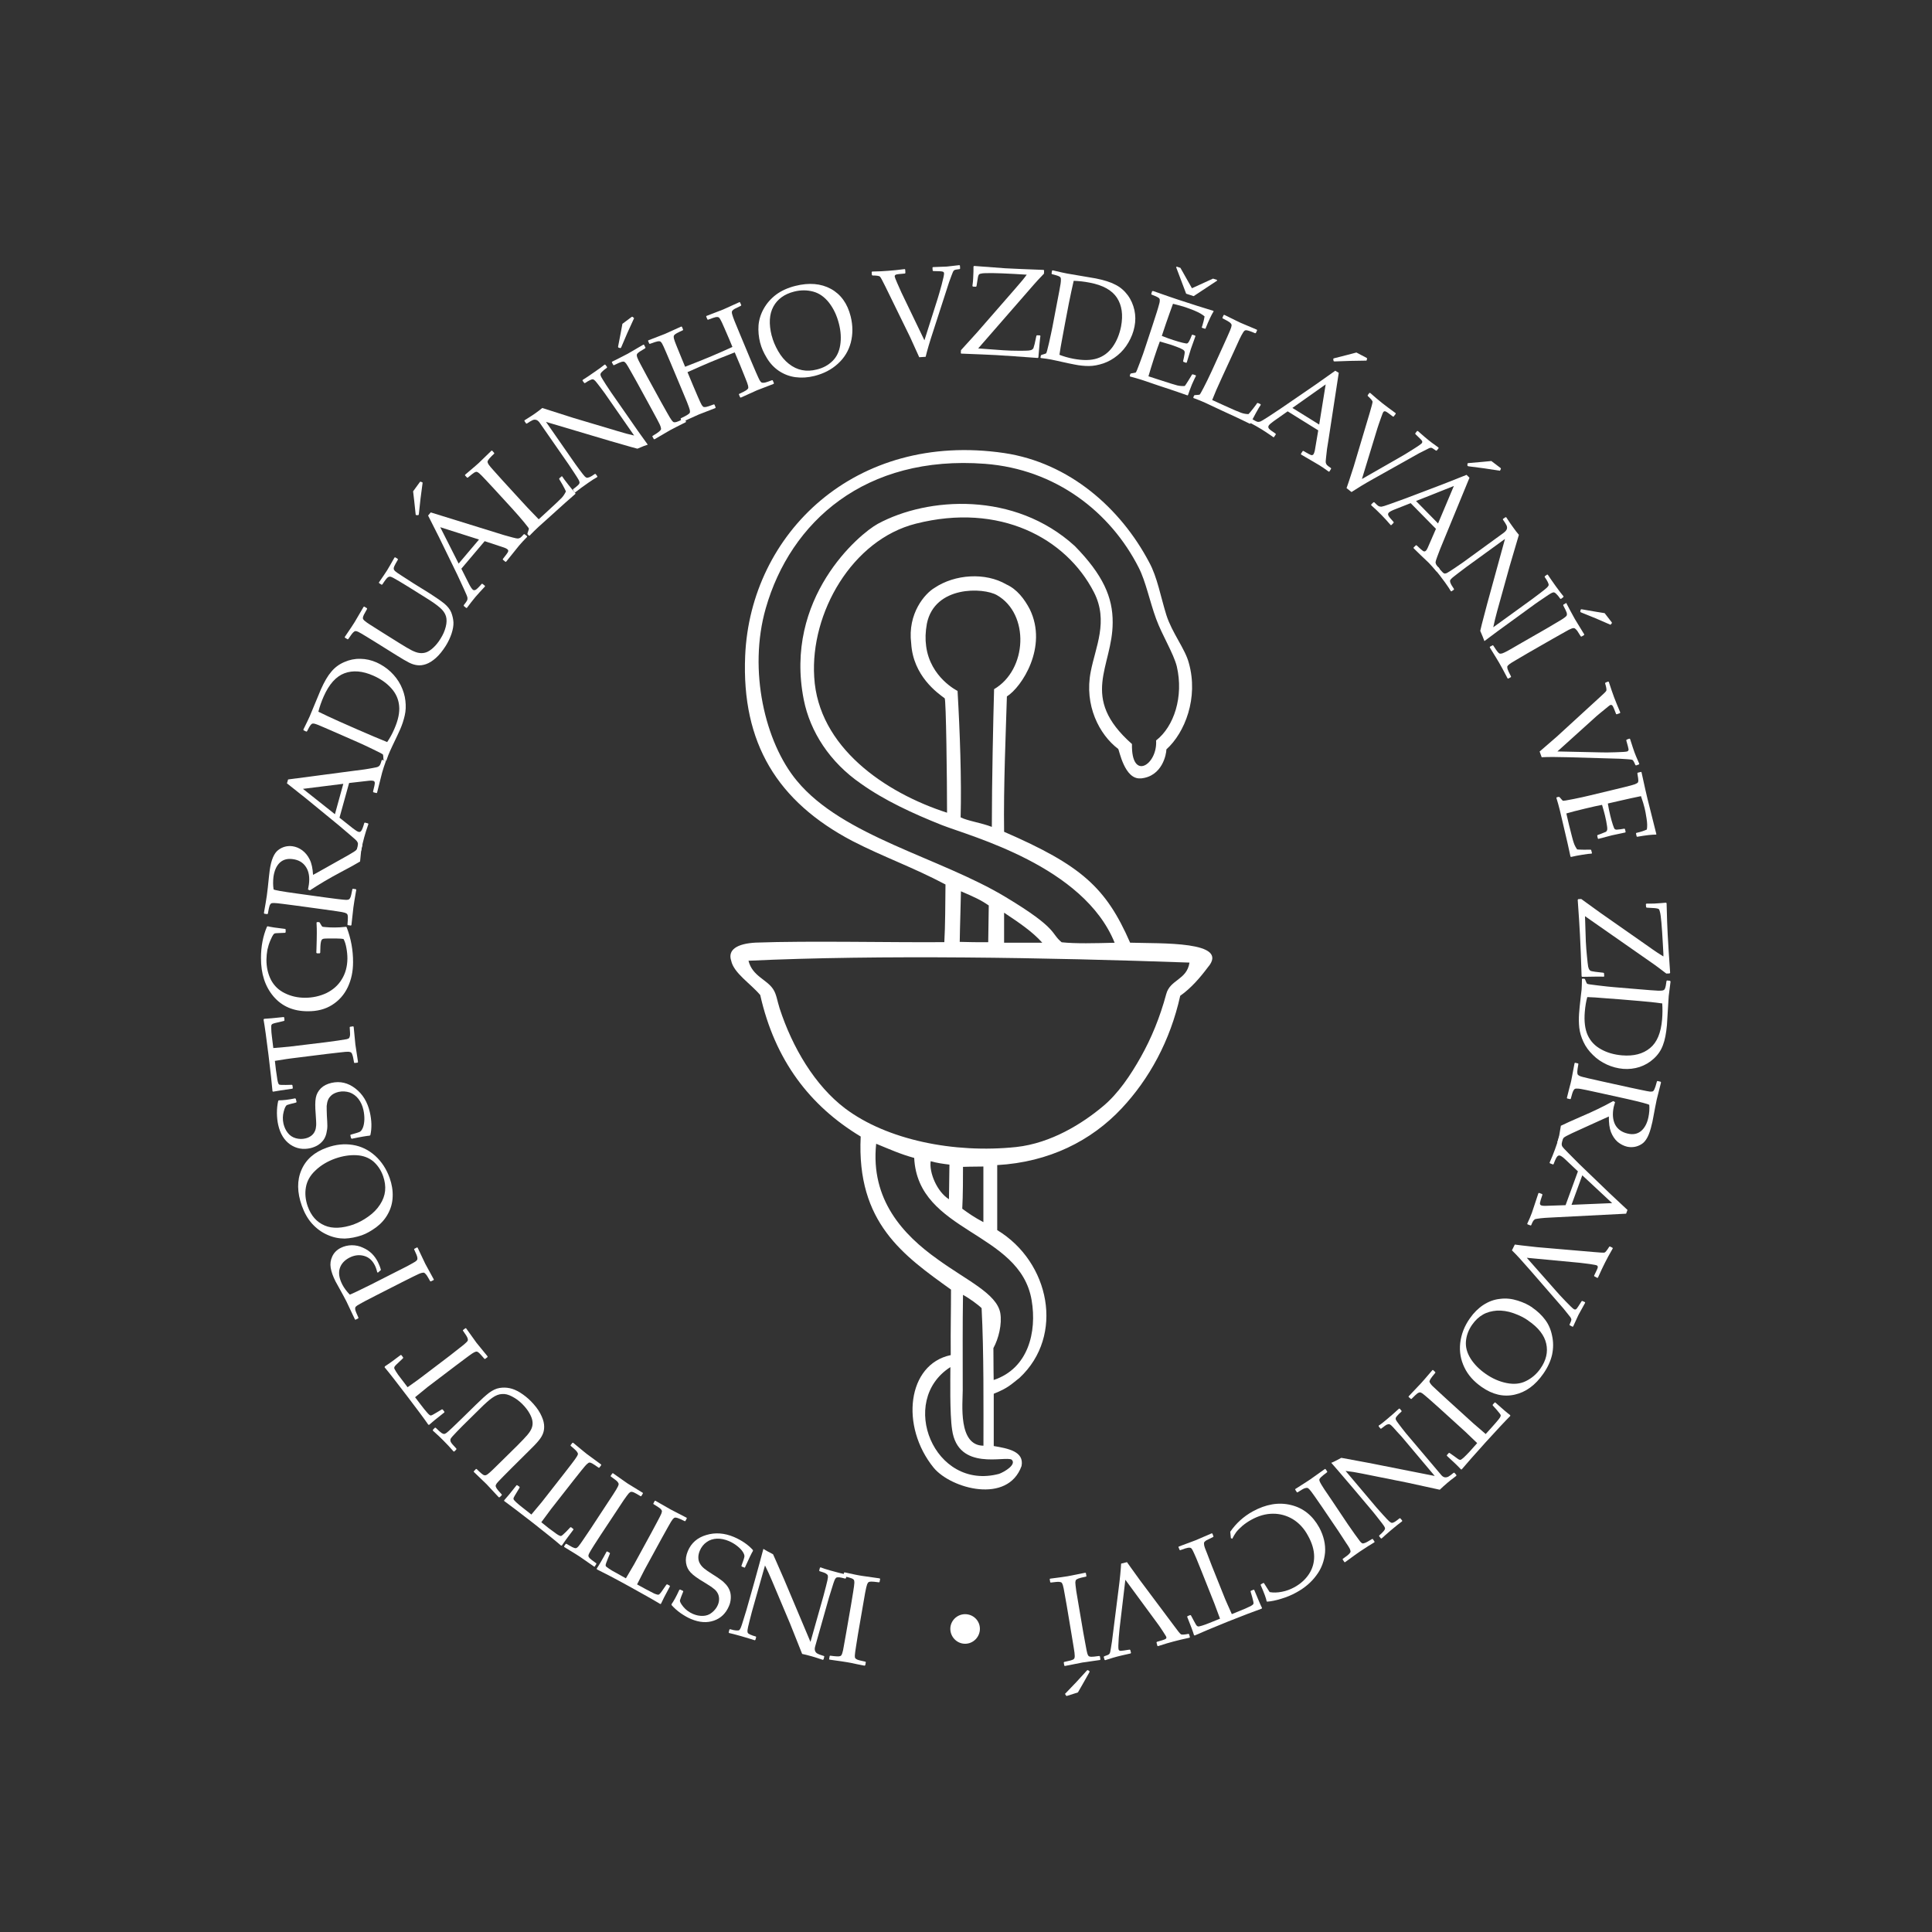 <?xml version="1.0" encoding="UTF-8"?> <svg xmlns="http://www.w3.org/2000/svg" id="Layer_2" data-name="Layer 2" width="100mm" height="100mm" version="1.1" viewBox="0 0 283.46 283.46"><rect x="0" y="0" width="283.46" height="283.46" fill="#333333" stroke="none"/><defs><style> .cls-1 { fill-rule: evenodd; } .cls-1, .cls-2 { fill: #fff; stroke-width: 0px; } </style></defs><path class="cls-1" d="M167.35,114.2c-2.37.21-3.14-4.18-3.29-4.32-2.79-2.1-5-6.42-4.03-11.33.69-3.63,2.65-7.4.47-11.66-4.1-7.97-13.85-13.17-26.12-10.06-9.36,2.36-15.51,13.1-14.92,22.5.58,10.3,10.42,16.99,19.49,19.91,0-4.84-.14-16.65-.35-16.79-1.05-.77-4.63-3.28-4.91-8.05-.56-4.4,2.02-7.33,3.44-8.16,2.97-1.99,7.44-2.3,10.53-.49,1.55.7,2.64,2.13,3.43,3.64,2.69,5.53-1.19,11.43-3.36,12.79-.14,4.84-.51,13.23-.41,19.86,11.32,4.92,14.95,8.16,18.49,16.27,4.39.15,14.79-.29,11.39,3.63-1.1,1.47-2.45,3.05-4.04,4.16-1.47,6.63-4.56,12.22-8.6,16.53-4.46,4.76-10.66,7.88-18.25,8.31v9.54c7.73,4.67,9.91,15.49,3.28,21.67-1.28,1-1.67,1.49-3.79,2.34v7.67c2.12.36,4.49.79,4.08,2.93-2.02,5.63-10.32,3.34-12.88.27-4.97-6.1-3.89-15.21,2.49-16.54-.03-4.4.04-5.9.04-9.61-6.92-4.98-13.88-9.77-13.25-22.46-7.46-4.49-12.59-11.19-14.74-20.76-1.43-1.69-3.88-3.22-4.26-5.03-.54-1.61.85-2.51,3.58-2.66,7.79-.29,20.27,0,27.69-.07.14-2.44.14-5.62.17-8.46-4.86-2.57-9.1-4.03-13.7-6.4-10.91-5.75-16.24-14.29-15.69-27.16.77-17.91,16.11-32.95,38-29.74,9.57,1.43,17.09,8.09,21.28,16.04,1.19,2.17,1.67,5.02,2.52,7.74.84,2.62,2.75,4.95,3.29,7.01,1.45,5.13-.58,10.25-3.29,12.69,0,.7-.6,3.98-3.76,4.26ZM169.63,108.63c2.61-2.03,4.06-6.41,3.03-10.85-.48-1.92-2.15-4.57-3.03-6.97-.95-2.58-1.52-5.5-2.56-7.53-4.12-8.12-12.14-14.43-22.55-15.23-17.6-1.33-28.54,8.51-32.17,21.2-2.6,9.09-.11,19.69,4.57,25.31,6.76,8.18,20.98,11.23,30.65,17.07,7.79,4.69,6.54,5.28,8.2,6.62,2.1.22,4.8.14,7.77.07-4.55-11.25-21.04-15.58-25.36-17.27-4.32-1.72-8.43-3.63-11.86-6.07-4.56-3.14-7.45-7.6-8.39-12.31-2.96-14.93,8.11-24.32,10.87-25.82,7.31-3.95,20.05-4.81,28.9,3.27,4.13,4.22,5.58,7.53,5.55,11.22,0,6.52-4.98,10.92,2.83,17.82-.12,5.55,3.78,3.03,3.54-.52ZM145.84,101.12c4.9-2.85,5.25-11.04.43-13.8-1.98-1.14-9.14-1.43-10.28,4.18-.22,1.23-.25,2.27-.11,3.29.6,4.63,4.61,6.58,4.61,6.58.35,5.99.6,13.11.45,18.55,1.01.52,3.04.8,4.58,1.4,0-6.58.21-16,.33-20.2ZM140.8,138.19c1.36.05,2.73.05,4.19.05.04-1.55.04-3.68.08-5.39-1.19-.82-2.1-1.23-4.08-2.08-.03,1.91-.14,4.74-.18,7.42ZM147.32,138.31h5.6c-1.45-1.62-3.37-2.92-5.6-4.4v4.4ZM109.82,140.97c.57,2.26,2.71,2.74,3.62,4.17.48.71.59,1.69.94,2.79,1.88,5.77,5.19,11.35,9.62,14.7,6.14,4.62,15.97,6.62,25.09,5.66,5.16-.56,9.75-3.48,12.68-5.93,2.29-1.88,4.13-4.66,5.58-7.23,1.59-2.82,2.84-5.88,3.76-9.29.57-2.14,3.02-2.05,3.41-4.61-20.71-.74-45.58-1.17-64.71-.27ZM137.52,184.73c4.32,3.14,8.71,5.05,9.24,7.91.28,1.63-.25,3.77-1.01,5.15,0,3.37.04,3.73.04,4.68,5.08-1.68,6.36-7.05,5.57-11.7-1.71-10.16-16.69-9.87-17.23-20.88-2.01-.55-3.56-1.25-5.58-2.08-.86,8.21,3.98,13.37,8.96,16.91ZM139.23,175.95c0-1.46.07-3.62.07-5.08-1.04-.13-1.75-.22-2.75-.5-.25,1.62.9,4.47,2.68,5.58ZM141.29,171.2c0,1.28,0,4.2-.11,6.14.87.64,1.77,1.27,3.1,1.97v-8.16c-1.43,0-3,.05-3,.05ZM141.25,203.98c0,1.96-.71,8.12,3.04,8.13,0-5.46.07-13.7-.27-20.18-.5-.5-1.8-1.45-2.73-1.95-.07,4.63-.04,8.47-.04,14ZM139.69,209.76c-.36-2.36-.25-7.65-.25-9.18-7.74,4.93-2.4,18.22,7.15,15.66.79-.29,2.58-1.36,1.85-2.07-.84-.64-7.89,1.78-8.75-4.41Z"></path><g><path class="cls-2" d="M126.86,244.39l-1.11-.22c-.74-.16-1.21-.26-1.45-.29-.2-.05-1.07-.16-2.59-.38l-.06-.08.08-.46.08-.04c.42.05.74.1.97.1.23.02.4,0,.52-.05.11-.04.21-.18.28-.43.08-.24.15-.57.22-1.01l.37-2.07.72-4.15.29-1.77c.11-.66.16-1.11.17-1.31,0-.21-.02-.34-.06-.42-.05-.08-.15-.15-.3-.22-.15-.07-.55-.19-1.18-.32l-.06-.07.08-.45.08-.06s.56.12,1.57.34c.42.08.76.15,1,.18.19.03,1.05.16,2.59.37l.06.09-.08.43-.08.06c-.57-.07-.94-.12-1.14-.11-.19,0-.33.04-.4.08-.07.05-.14.16-.21.33-.07.19-.17.6-.29,1.24l-.33,1.9-.72,4.17-.28,1.75c-.11.7-.17,1.14-.18,1.35,0,.2,0,.34.06.41.05.08.15.15.31.22.15.07.54.16,1.18.3l.06.07-.08.45-.09.05Z"></path><path class="cls-2" d="M124.17,231.06l.05.09-.11.41-.1.05c-.36-.1-.65-.16-.87-.19-.23-.02-.38,0-.46.07-.09.07-.17.18-.24.36-.07.17-.21.57-.4,1.21-.2.64-.34,1.08-.42,1.35l-2.01,7.11c-.09.3-.09.52-.02.71.07.17.19.31.36.39.17.1.5.21.94.35l.05.07-.11.42-.1.07c-.8-.27-1.32-.42-1.57-.5-.6-.17-1.08-.29-1.47-.37l-1.77-4.44-2.67-6.33c-.32-.78-.66-1.51-1.01-2.21l-1.92,6.78c-.06.21-.18.67-.35,1.36-.18.71-.28,1.14-.3,1.35-.02.18,0,.32.05.41.05.09.18.16.37.25.2.09.46.19.81.28l.04.1-.11.39-.09.06c-.47-.15-1.14-.36-2.01-.61-.81-.23-1.39-.38-1.77-.46l-.05-.09.11-.42.09-.05c.39.12.69.18.91.19.22.02.38,0,.46-.07.07-.07.14-.2.21-.35.07-.16.21-.57.4-1.21.2-.63.34-1.08.42-1.36l1.18-4.17.67-2.43c.21-.79.43-1.6.64-2.38.27.18.74.44,1.42.79l.41.92,1.23,2.81,3.85,9.13,1.9-6.73c.08-.29.2-.77.38-1.45.18-.69.27-1.12.28-1.28,0-.16,0-.26-.03-.33-.04-.07-.11-.15-.26-.24-.14-.1-.46-.21-.94-.35l-.05-.1.11-.41.1-.05c.29.12.77.29,1.46.47.87.24,1.64.45,2.31.59Z"></path><path class="cls-2" d="M109.33,229.98l-.09.02-.42-.16-.04-.1c.27-.74.42-1.17.44-1.37.02-.17-.06-.41-.24-.69-.18-.28-.46-.57-.84-.87-.37-.29-.78-.53-1.21-.71-.59-.25-1.18-.37-1.74-.35-.57.03-1.07.18-1.51.5-.45.31-.78.74-1,1.25-.16.38-.23.72-.22,1.06.01.33.09.62.25.87.15.27.36.49.61.7.26.21.66.5,1.2.83.52.32.93.6,1.21.81.29.2.55.44.8.72.25.29.43.59.55.93.11.31.16.67.14,1.07-.02.39-.1.78-.27,1.16-.45,1.05-1.18,1.77-2.19,2.12-1.02.36-2.13.29-3.37-.23-.48-.2-.99-.49-1.51-.85-.53-.37-.97-.77-1.35-1.2v-.13c.32-.45.71-1.15,1.14-2.1l.11-.05.43.2.04.08c-.27.67-.44,1.11-.48,1.28-.06.19.11.51.49.98.37.45.85.8,1.43,1.05.47.2.96.3,1.46.28.49-.02.94-.17,1.33-.51.38-.31.67-.68.85-1.11.14-.34.19-.66.17-.97-.02-.3-.1-.58-.24-.8-.14-.25-.34-.46-.58-.63-.24-.21-.7-.5-1.38-.92-.94-.55-1.59-1.02-1.96-1.42-.36-.37-.6-.85-.68-1.4-.09-.54,0-1.12.26-1.75.5-1.19,1.41-1.98,2.71-2.36,1.32-.4,2.67-.29,4.05.29,1.16.5,2.09,1.14,2.79,1.92v.13c-.2.32-.59,1.13-1.17,2.42Z"></path><path class="cls-2" d="M87.58,230.24l-.03-.1c.31-.46.8-1.28,1.45-2.49l.1-.02.37.21.02.09-.32.79c-.17.42-.27.69-.29.78-.03.11-.03.2,0,.27.03.07.19.19.47.38.28.2.6.38.96.57l1.52.85c.7-1.2,1.11-1.88,1.21-2.06l2.55-4.67.84-1.57c.32-.6.53-1.01.6-1.19.07-.19.1-.33.08-.41-.02-.08-.09-.2-.21-.31-.12-.11-.46-.34-1.02-.68l-.03-.07.22-.42h.09c1.35.78,2.1,1.2,2.26,1.29.17.1.94.49,2.32,1.2l.03.09-.22.41h-.09c-.52-.25-.86-.41-1.04-.46-.18-.05-.31-.08-.4-.05-.08,0-.19.08-.32.23-.12.14-.34.51-.66,1.08l-.94,1.69-2.55,4.67c-.05.09-.41.8-1.08,2.12l1.2.66c.49.26.92.49,1.29.67.38.16.61.22.71.16.11-.05.32-.3.63-.77l.48-.69.11-.04.37.2.03.1c-.7,1.29-1.13,2.14-1.31,2.55l-.11.04c-.91-.56-2.45-1.42-4.61-2.62-2.2-1.21-3.77-2.02-4.69-2.47Z"></path><path class="cls-2" d="M87.17,229.85l-.94-.65c-.61-.43-1.01-.71-1.21-.84-.17-.12-.91-.57-2.23-1.38l-.03-.1.25-.37h.1c.36.21.64.36.85.48.2.09.37.16.49.16.13,0,.27-.1.43-.29.16-.2.37-.47.61-.84l1.17-1.73,2.33-3.55.98-1.49c.37-.58.6-.95.68-1.14.09-.17.13-.31.11-.4,0-.09-.07-.19-.18-.33-.11-.13-.43-.37-.96-.75l-.03-.09.25-.37.1-.02s.46.32,1.32.93c.36.24.64.45.83.58.16.09.9.56,2.23,1.37v.1s-.24.39-.24.39h-.09c-.49-.29-.82-.49-1-.56-.18-.08-.31-.09-.39-.08-.09,0-.2.07-.34.21-.13.14-.38.48-.75,1.01l-1.07,1.62-2.33,3.52-.97,1.5c-.37.59-.61.98-.69,1.15-.1.19-.13.33-.12.4.01.09.07.21.19.33.11.12.44.38.96.74l.02.1-.25.39h-.09Z"></path><path class="cls-2" d="M73.97,220.23v-.11c.37-.4.98-1.13,1.82-2.21h.1s.34.24.34.24v.12s-.44.73-.44.73c-.23.37-.37.62-.41.71-.04.09-.06.18-.03.25.02.08.15.23.39.46.25.22.53.47.86.72l1.36,1.07c.88-1.06,1.4-1.66,1.53-1.83l3.28-4.19,1.09-1.41c.42-.55.68-.91.78-1.09.1-.17.16-.31.15-.38,0-.09-.06-.21-.17-.35-.1-.14-.39-.41-.89-.83l-.02-.09.28-.36h.1c1.2.99,1.87,1.55,2.01,1.65.16.12.85.63,2.1,1.54v.11s-.27.36-.27.36h-.1c-.47-.33-.78-.54-.95-.63-.17-.09-.3-.13-.38-.13-.09,0-.21.07-.35.2-.15.12-.43.44-.83.94l-1.2,1.51-3.28,4.19c-.07.08-.53.72-1.42,1.92l1.07.86c.45.34.84.63,1.17.86.34.23.57.33.68.29.11-.04.36-.26.75-.65l.59-.62h.12s.33.26.33.26v.09c-.89,1.17-1.45,1.94-1.69,2.32l-.12.02c-.8-.7-2.18-1.8-4.12-3.33-1.99-1.54-3.39-2.61-4.22-3.21Z"></path><path class="cls-2" d="M73.28,219.68h-.1c-1.02-1.11-1.62-1.74-1.78-1.91-.15-.15-.78-.75-1.89-1.82v-.08l.32-.34h.1c.3.3.54.52.72.67.18.15.32.24.45.25.12.03.28-.03.48-.18.2-.15.46-.39.76-.68l1.51-1.48,2.06-2.03c.68-.68,1.16-1.19,1.45-1.53.29-.34.5-.66.63-.97.13-.32.18-.64.14-.98-.03-.34-.17-.75-.42-1.2-.25-.45-.6-.92-1.04-1.36-.47-.48-.98-.86-1.53-1.14-.54-.29-1.04-.42-1.5-.37-.46.02-.93.21-1.41.55-.48.33-1.08.87-1.8,1.59l-2,1.97c-.35.33-.8.8-1.38,1.39-.58.59-.89.96-.94,1.08-.05.13-.04.28.02.43.06.16.34.49.83,1v.11s-.3.31-.3.31h-.11c-.6-.68-1.09-1.21-1.47-1.58-.33-.34-.85-.84-1.57-1.48v-.12s.3-.31.3-.31h.11c.42.42.69.65.84.76.15.09.26.15.37.16.09,0,.21-.04.32-.12.13-.08.43-.34.91-.8l1.48-1.43,1.98-1.94c.79-.78,1.44-1.37,1.95-1.76.52-.38,1.03-.62,1.53-.7.5-.08.99-.07,1.47.03.49.1,1,.31,1.56.66.54.34,1.06.75,1.54,1.23.61.62,1.07,1.21,1.39,1.81.32.6.51,1.14.56,1.62.05.48,0,.9-.13,1.27-.13.36-.34.72-.64,1.08-.29.37-.79.89-1.47,1.55l-2.5,2.48-1.25,1.26c-.49.49-.79.82-.92.97-.12.17-.18.29-.19.38,0,.1.03.2.12.35.08.15.35.47.78.94v.1l-.32.31Z"></path><path class="cls-2" d="M56.44,200.58l.02-.1c.46-.29,1.25-.85,2.33-1.68l.1.02.26.34-.02.12-.61.58c-.33.31-.54.51-.59.59-.06.09-.09.17-.09.25,0,.08.08.25.26.53.18.29.39.6.65.92l1.05,1.38c1.12-.8,1.77-1.25,1.93-1.39l4.24-3.22,1.4-1.1c.55-.42.89-.7,1.03-.85.15-.14.23-.25.24-.34.02-.09,0-.21-.07-.37-.06-.16-.28-.51-.65-1.03v-.08s.36-.27.36-.27h.1c.9,1.27,1.41,1.98,1.52,2.12.12.16.66.82,1.64,2.01l-.02.11-.36.27-.09-.03c-.37-.43-.62-.71-.77-.85-.14-.12-.25-.19-.34-.21-.09,0-.22.02-.39.11-.17.08-.52.31-1.04.71l-1.55,1.16-4.23,3.21c-.08.07-.69.57-1.85,1.51l.83,1.09c.34.45.64.83.91,1.13.27.32.46.47.57.46.12-.01.42-.17.89-.46l.73-.44.12.02.26.34-.02.09c-1.16.91-1.9,1.51-2.23,1.82l-.12-.02c-.6-.88-1.66-2.29-3.15-4.25-1.52-2-2.61-3.4-3.27-4.18Z"></path><path class="cls-2" d="M52.08,193.59c-.65-1.38-1.07-2.27-1.26-2.66-.27-.51-.56-1.07-.91-1.69-.37-.67-.59-1.07-.68-1.23-.38-.75-.62-1.43-.71-2-.1-.57-.02-1.14.23-1.67.25-.54.67-.97,1.26-1.26.5-.25,1.03-.37,1.6-.38.57,0,1.12.11,1.64.36.53.23.96.53,1.32.88.35.35.64.76.87,1.21.17.34.33.72.45,1.18l-.43.38-.11-.03c-.11-.46-.24-.82-.37-1.06-.36-.71-.88-1.17-1.58-1.36-.69-.19-1.4-.11-2.13.26-.73.38-1.21.9-1.42,1.57-.21.68-.09,1.47.37,2.37.25.49.62.99,1.1,1.49.44-.17,1.46-.66,3.07-1.46l3.78-1.92,1.58-.8c.61-.33,1-.55,1.17-.66.17-.11.26-.22.3-.3.03-.09.03-.21,0-.37-.03-.16-.18-.54-.46-1.13l.02-.08.4-.21.09.03c.67,1.4,1.03,2.19,1.13,2.38.09.17.51.94,1.25,2.29l-.03.09-.42.2-.08-.03c-.28-.49-.47-.83-.6-.98-.12-.14-.22-.23-.29-.27-.08-.02-.21-.01-.4.04-.19.04-.57.22-1.16.51l-1.72.86-3.77,1.92-1.57.81c-.62.33-1.01.55-1.18.66-.17.11-.27.22-.3.3-.03.09-.03.21,0,.38.04.15.19.53.46,1.12l-.02.09-.41.21-.09-.04Z"></path><path class="cls-2" d="M53.11,181.23c-.86.29-1.71.46-2.54.49-.84,0-1.67-.16-2.52-.54-.85-.37-1.59-.91-2.24-1.62-.65-.71-1.15-1.61-1.53-2.66-.69-1.95-.72-3.7-.06-5.23.66-1.55,1.9-2.64,3.74-3.29,1.3-.47,2.56-.6,3.8-.4,1.24.2,2.33.74,3.28,1.59.95.86,1.66,1.95,2.13,3.26.33.93.48,1.85.44,2.76-.03.89-.26,1.72-.69,2.5-.42.78-1,1.43-1.72,1.97-.73.53-1.42.93-2.1,1.17ZM51.9,179.64c.71-.26,1.42-.63,2.14-1.15.73-.51,1.3-1.11,1.72-1.76.42-.64.67-1.32.74-2,.07-.71-.03-1.42-.29-2.17-.31-.89-.8-1.6-1.45-2.17-.66-.54-1.48-.85-2.46-.9-.99-.05-2.02.11-3.09.48-1.15.41-2.13.99-2.92,1.75-.79.73-1.26,1.58-1.41,2.49-.16.91-.06,1.83.26,2.76.5,1.41,1.32,2.33,2.49,2.83,1.15.5,2.59.43,4.29-.16Z"></path><path class="cls-2" d="M51.58,167.04l-.08-.06-.1-.43.05-.07c.76-.21,1.21-.35,1.37-.44.15-.09.3-.29.43-.61.12-.3.19-.71.21-1.17.01-.48-.04-.95-.14-1.41-.14-.63-.38-1.16-.73-1.62-.35-.45-.78-.76-1.29-.95-.52-.16-1.05-.2-1.61-.08-.39.09-.72.24-.98.43-.25.21-.45.44-.57.72-.12.29-.18.59-.21.92,0,.34,0,.81.03,1.45.04.62.07,1.11.07,1.46,0,.35-.05.71-.14,1.09-.08.35-.22.69-.42.97-.19.27-.46.53-.79.75-.33.21-.69.35-1.11.46-1.11.26-2.11.07-2.99-.53-.88-.62-1.47-1.57-1.76-2.87-.12-.52-.18-1.11-.19-1.74,0-.64.06-1.24.19-1.79l.09-.08c.58,0,1.38-.08,2.39-.29l.1.07.11.45-.05.09c-.71.17-1.15.29-1.33.36s-.35.38-.5.96c-.16.58-.17,1.18-.04,1.78.12.5.32.96.63,1.35.3.39.69.65,1.18.79.48.13.95.14,1.4.03.36-.08.64-.22.89-.41.24-.19.41-.42.52-.68.11-.24.16-.52.18-.83.02-.31-.02-.85-.07-1.64-.09-1.09-.09-1.88.02-2.42.1-.53.35-.98.74-1.38.39-.38.91-.64,1.55-.79,1.27-.29,2.44-.01,3.51.82,1.08.83,1.78,1.99,2.12,3.47.28,1.22.31,2.35.08,3.37l-.1.08c-.39.03-1.27.17-2.65.46Z"></path><path class="cls-2" d="M38.68,149.58l.07-.1c.56-.02,1.51-.12,2.86-.26l.09.06.04.42-.07.09-.83.2c-.43.09-.71.16-.8.21-.09.03-.16.09-.2.16-.04.07-.06.26-.04.59,0,.33.04.71.09,1.11l.21,1.71c1.38-.11,2.16-.19,2.38-.21l5.28-.64,1.77-.24c.68-.1,1.12-.17,1.32-.21.19-.04.32-.11.38-.18.05-.07.09-.18.12-.36.03-.15,0-.57-.04-1.21l.04-.07.46-.07.08.07c.14,1.55.23,2.42.25,2.59.03.19.15,1.05.39,2.58l-.07.09-.45.05-.06-.06c-.1-.56-.17-.94-.24-1.11-.06-.19-.11-.3-.18-.35-.07-.07-.19-.1-.39-.13-.18-.01-.61.02-1.25.1l-1.92.22-5.28.66c-.11,0-.89.13-2.36.36l.16,1.36c.07.55.14,1.02.21,1.43.08.41.16.64.27.69.11.04.44.07,1,.05l.85-.02.09.07.05.42-.06.08c-1.46.21-2.4.35-2.84.44l-.08-.07c-.09-1.06-.28-2.8-.58-5.26-.31-2.49-.55-4.24-.73-5.24Z"></path><path class="cls-2" d="M46.51,135.29h.27s.11.04.11.04l.26.44c.07.11.12.17.15.19.04.02.22.05.55.07.33.03.72.05,1.19.05.53,0,1.11-.03,1.73-.1l.09.06c.64,1.67.95,3.39.94,5.14,0,1.35-.26,2.57-.78,3.67-.52,1.09-1.28,1.95-2.29,2.59-1.01.64-2.2.94-3.58.93-2.11,0-3.78-.72-5.02-2.17-1.23-1.45-1.85-3.33-1.84-5.65,0-1.7.3-3.23.88-4.59l.1-.06c.41.11,1.27.24,2.57.39l.07.07v.42s-.08.08-.08.08l-.97.04c-.32.01-.5.03-.56.05-.06.02-.13.09-.21.19-.09.11-.23.39-.43.85-.19.45-.33.9-.43,1.36-.08.46-.13.95-.14,1.46,0,1.12.23,2.1.68,2.98.46.86,1.13,1.5,2.02,1.93.89.44,1.87.67,2.96.67,1.11,0,2.16-.23,3.13-.68.97-.48,1.72-1.13,2.26-2.02.55-.88.82-1.9.83-3.06,0-.5-.05-1.02-.15-1.55-.09-.52-.23-.96-.41-1.3-.2-.06-.59-.08-1.18-.09h-1.01c-.48,0-.78.02-.89.09-.12.06-.21.21-.25.45-.06.24-.09.76-.1,1.56l-.08.08h-.4s-.09-.09-.09-.09l.02-.55c.03-.95.05-1.73.05-2.34,0-.35,0-.86-.04-1.53l.08-.08Z"></path><path class="cls-2" d="M38.78,134.05l-.06-.09c.2-1.1.34-1.95.43-2.57.09-.68.2-1.6.31-2.76.05-.43.09-.75.11-.93.21-1.52.63-2.52,1.26-2.99.62-.47,1.33-.65,2.08-.55.51.07.99.27,1.44.6.45.34.81.78,1.09,1.35.28.56.44,1.32.49,2.25.26-.13.71-.38,1.34-.74l1.87-1.05c.62-.34,1.28-.71,1.96-1.1.69-.39,1.09-.65,1.19-.78.1-.12.16-.23.2-.34.04-.1.07-.25.1-.46l.08-.07.43.06.07.09c-.08.28-.14.63-.2,1.02-.05.43-.1.9-.14,1.41-.56.34-1.53.88-2.9,1.6-1.59.84-3.07,1.72-4.46,2.63l-.28-.12c.06-.32.1-.57.13-.74.14-1.04,0-1.9-.42-2.55-.42-.66-1.07-1.06-1.96-1.17-.79-.11-1.43.08-1.91.54-.49.48-.78,1.17-.91,2.07-.07.64-.07,1.25.02,1.83.12.11,1.25.31,3.37.6l4.2.58,1.76.23c.68.08,1.13.13,1.33.13.2,0,.34-.03.41-.08.07-.05.15-.15.21-.3.07-.16.16-.56.28-1.19l.06-.06.45.06.06.09s-.09.55-.27,1.58c-.07.43-.12.76-.15,1-.03.19-.12,1.06-.29,2.6l-.08.07-.46-.07-.04-.07c.05-.57.07-.94.06-1.14-.01-.19-.04-.32-.09-.39-.04-.07-.16-.14-.34-.21-.18-.06-.59-.14-1.24-.23l-1.91-.27-4.18-.57-1.77-.23c-.68-.09-1.13-.13-1.33-.13-.2,0-.34.02-.41.07-.07.04-.14.15-.21.3-.06.16-.15.56-.26,1.2l-.08.06-.45-.06Z"></path><path class="cls-2" d="M52.96,124.84l-.1.06-.46-.12-.05-.1c.11-.43.17-.71.17-.85,0-.13-.05-.26-.14-.39-.09-.13-.41-.43-.96-.89l-1.75-1.49-4.76-3.9c-.94-.75-1.87-1.49-2.81-2.23l.17-.57,9.87-1.3,1.32-.17c.37-.06.78-.12,1.23-.21.44-.07.71-.14.8-.2.1-.05.18-.13.25-.23.07-.1.15-.33.26-.71l.1-.05.45.12.05.1c-.22.61-.4,1.16-.54,1.66-.25.98-.49,1.96-.74,2.94l-.08.05-.46-.12-.05-.1c.17-.65.26-1.08.26-1.26,0-.18-.08-.29-.24-.32-.12-.03-.31-.04-.54-.02l-2.99.34-1.41,5.09,1.99,1.58c.36.28.64.46.81.5.15.04.29,0,.39-.15.12-.14.27-.52.45-1.16l.09-.05.46.12.05.1c-.26.74-.47,1.39-.62,1.96-.18.65-.33,1.31-.46,1.98ZM49.14,119.46l1.23-4.46-5.92.74,4.69,3.72Z"></path><path class="cls-2" d="M44.54,107.13l-.03-.09c.46-.94.78-1.59.93-1.94l1.64-3.95c.5-1.12,1-1.99,1.53-2.6.52-.63,1.16-1.1,1.92-1.42.75-.33,1.53-.49,2.35-.47.8.01,1.6.19,2.37.53.75.34,1.44.79,2.06,1.37.62.59,1.12,1.25,1.49,1.99.36.74.6,1.5.68,2.27.09.77.06,1.49-.1,2.16-.15.67-.37,1.34-.65,1.99-.19.43-.57,1.25-1.14,2.43-.18.39-.31.65-.36.78-.18.39-.36.86-.55,1.43l-.09.04-.28-.12-.05-.11c-.02-.4-.04-.63-.06-.7-.03-.07-.49-.32-1.42-.76-.92-.45-1.62-.77-2.11-.99l-3.07-1.35-1.91-.83c-.41-.18-.75-.32-1.01-.43-.27-.1-.46-.17-.58-.19-.13-.02-.22-.02-.27,0-.07.02-.13.06-.19.13-.06.07-.16.19-.27.38l-.32.61-.1.05-.41-.19ZM56.82,108.85c.36-.52.71-1.15,1.03-1.89.57-1.3.81-2.43.71-3.4-.09-.97-.47-1.83-1.16-2.59-.68-.76-1.56-1.37-2.63-1.84-1.58-.7-2.99-.81-4.23-.35-1.23.46-2.25,1.59-3.05,3.4-.33.75-.59,1.49-.78,2.24.9.44,1.91.92,3.06,1.43l2.63,1.16,2.46,1.06c.48.21,1.14.48,1.96.81Z"></path><path class="cls-2" d="M50.6,93.56l-.02-.1c.85-1.25,1.33-1.97,1.45-2.18.11-.17.55-.93,1.32-2.25l.1-.03.39.24.02.1c-.21.36-.37.65-.47.85-.1.2-.15.37-.15.49,0,.13.09.27.29.43.18.16.47.36.84.59l1.77,1.12,2.46,1.54c.81.51,1.42.86,1.81,1.06.41.2.77.34,1.1.38.32.05.66.03.99-.08.33-.11.69-.34,1.07-.69.38-.35.74-.79,1.07-1.33.36-.57.61-1.14.76-1.74.15-.58.16-1.11.03-1.55-.14-.45-.43-.86-.87-1.24-.44-.39-1.09-.85-1.96-1.39l-2.38-1.49c-.41-.25-.96-.6-1.67-1.02-.71-.43-1.14-.65-1.28-.66-.13-.02-.27.02-.4.12-.13.1-.4.44-.78,1.03l-.1.03-.37-.23-.03-.1c.51-.74.92-1.33,1.21-1.79.24-.39.6-1.02,1.08-1.87l.11-.03.37.23.02.11c-.29.49-.47.82-.54.99-.07.16-.09.29-.07.39.02.09.08.19.18.29.11.11.43.34,1,.7l1.72,1.11,2.35,1.46c.94.6,1.66,1.1,2.16,1.5.5.42.84.85,1.03,1.32.18.47.29.95.32,1.44.02.49-.08,1.04-.28,1.66-.21.62-.49,1.21-.85,1.79-.46.72-.93,1.31-1.44,1.77-.51.45-.99.75-1.45.91-.46.16-.88.21-1.27.16-.38-.04-.78-.16-1.2-.37-.42-.21-1.04-.57-1.84-1.07l-2.98-1.86-1.51-.93c-.59-.36-.99-.59-1.16-.67-.18-.08-.32-.12-.41-.1-.09,0-.2.07-.32.19-.13.12-.37.45-.73.98l-.09.03-.39-.24Z"></path><path class="cls-2" d="M68.51,89.18l-.11.02-.36-.3v-.11c.28-.35.44-.58.5-.71.05-.12.06-.25.04-.41-.03-.16-.19-.55-.5-1.22l-.96-2.08-2.69-5.52c-.54-1.07-1.08-2.14-1.62-3.21l.39-.46,9.52,2.95,1.26.39c.36.11.77.22,1.2.33.44.12.71.17.82.16.11-.02.21-.05.32-.1.1-.06.28-.24.54-.53h.11s.36.29.36.29v.11c-.45.46-.85.89-1.18,1.28-.64.79-1.27,1.58-1.9,2.36h-.1s-.37-.3-.37-.3v-.11c.42-.53.68-.87.75-1.03.08-.15.04-.29-.08-.39-.1-.09-.27-.17-.49-.25l-2.85-.94-3.42,4.04,1.14,2.27c.21.41.39.67.53.8.11.1.25.11.42.03.16-.08.46-.37.9-.88h.11s.36.29.36.29v.1c-.53.57-1,1.08-1.38,1.52-.43.52-.85,1.05-1.25,1.6ZM67.29,82.69l2.99-3.53-5.69-1.81,2.7,5.34Z"></path><path class="cls-2" d="M68.23,69.75v-.09c1.16-.98,1.82-1.55,1.99-1.71.16-.14.78-.75,1.89-1.83h.1s.3.34.3.34v.09c-.31.3-.54.52-.69.7-.15.17-.25.32-.28.43-.03.12.03.28.17.5.14.2.36.46.65.78l1.41,1.57,2.72,2.97c.68.74,1.17,1.27,1.45,1.55l1.1,1.14,1.37-1.26c1.1-1.01,1.77-1.64,2.02-1.91.25-.28.44-.58.6-.92-.06-.15-.22-.48-.49-.97-.28-.49-.45-.77-.49-.83v-.11s.34-.3.34-.3h.09c.14.22.41.61.85,1.16.43.55.79.98,1.09,1.3v.11c-.88.75-2.01,1.77-3.4,3.03l-1.99,1.79c-.45.42-.89.85-1.33,1.31h-.11l-.2-.22v-.12c.14-.4.21-.62.21-.69,0-.05-.24-.36-.71-.94-.48-.58-1.06-1.25-1.77-2.03l-2.65-2.89-1.22-1.31c-.48-.51-.79-.83-.94-.95-.15-.13-.28-.2-.36-.21-.09-.02-.21.02-.36.1-.15.09-.47.34-.96.75h-.1s-.31-.34-.31-.34Z"></path><path class="cls-2" d="M84.41,72.24l-.11-.02-.24-.34.03-.11c.3-.22.53-.41.69-.56.17-.15.24-.28.25-.39,0-.11-.04-.25-.13-.41-.09-.16-.31-.53-.68-1.08-.36-.56-.63-.96-.79-1.19l-4.21-6.06c-.17-.26-.35-.41-.53-.47-.18-.05-.36-.05-.54.03-.18.08-.47.25-.86.51l-.1-.02-.24-.35v-.11c.72-.45,1.19-.75,1.4-.9.5-.35.91-.65,1.21-.91l4.55,1.45,6.57,1.96c.8.25,1.59.46,2.36.63l-4.04-5.81c-.11-.18-.39-.56-.82-1.13-.43-.57-.71-.93-.84-1.07-.13-.14-.25-.22-.35-.23-.1-.02-.24.02-.44.12-.19.09-.44.23-.73.43l-.1-.02-.25-.34.02-.11c.42-.26,1.01-.65,1.76-1.18.68-.47,1.17-.82,1.46-1.07l.11.02.25.34-.02.1c-.33.24-.57.43-.73.6-.15.15-.23.29-.22.39,0,.11.04.24.13.4.09.15.3.51.66,1.07.36.56.63.95.79,1.19l2.48,3.56,1.43,2.06c.48.67.96,1.34,1.45,2.02-.31.09-.81.28-1.52.59l-.96-.26-2.96-.85-9.49-2.82,4,5.75c.15.24.45.63.87,1.21.43.58.7.92.81,1.03.11.11.21.18.29.2.07.02.18,0,.35-.06.16-.05.45-.21.86-.5l.11.02.25.35-.03.1c-.28.15-.72.42-1.29.82-.75.52-1.39.99-1.92,1.41Z"></path><path class="cls-2" d="M89.8,53.07l1.02-.51c.67-.34,1.1-.56,1.3-.67.18-.1.94-.54,2.26-1.32h.1s.22.42.22.42l-.03.1c-.36.21-.64.39-.83.51-.19.13-.32.25-.38.36-.05.11-.04.28.05.52.08.22.24.54.45.93l.99,1.85,2.03,3.7.87,1.55c.34.6.56.98.69,1.14.12.16.22.26.31.29.09.03.21.02.38-.02.16-.04.54-.2,1.11-.49l.09.02.22.39-.03.1s-.5.25-1.43.72c-.39.2-.69.36-.9.47-.16.1-.91.53-2.26,1.32l-.1-.02-.22-.4.04-.08c.49-.29.81-.5.95-.63.14-.12.24-.23.27-.3.03-.09.02-.22-.04-.4-.05-.19-.23-.56-.54-1.14l-.92-1.7-2.03-3.71-.87-1.55c-.34-.61-.57-.99-.69-1.16-.12-.16-.23-.26-.3-.29-.09-.03-.21-.02-.38.02-.16.04-.53.2-1.12.49l-.09-.02-.22-.4.03-.1ZM93.03,46.69l-.99,2.17-.91,2.13-.1.09-.31-.09-.04-.11.39-2.02s.08-.48.25-1.35l1.38-1.03h.11s.23.21.23.21Z"></path><path class="cls-2" d="M95.13,49.93c1.45-.55,2.25-.87,2.43-.94.19-.08.99-.44,2.39-1.08l.1.03.18.43-.05.09c-.38.17-.67.31-.87.42-.21.11-.34.22-.41.32-.07.1-.07.28-.01.52.07.24.18.56.35.97l.79,1.94.49,1.18c1.24-.48,2.42-.95,3.53-1.41,1.5-.64,2.64-1.13,3.41-1.5l-.49-1.18-.71-1.64c-.27-.64-.46-1.03-.57-1.21-.1-.18-.19-.29-.27-.32-.08-.04-.2-.05-.37-.03-.16.03-.55.15-1.17.39l-.09-.04-.18-.43.03-.08c1.46-.56,2.28-.88,2.46-.95.18-.08.98-.44,2.39-1.08l.09.03.18.42-.05.08c-.39.18-.68.32-.88.43-.2.11-.33.22-.4.32-.07.11-.07.28,0,.52.06.23.18.56.34.97l.8,1.94,1.63,3.91.7,1.64c.28.63.46,1.04.56,1.21.1.17.2.28.28.32.07.04.2.05.37.03.17-.01.56-.14,1.17-.37l.09.02.18.42-.04.1c-1.46.56-2.27.87-2.44.94-.18.08-.98.44-2.39,1.08l-.09-.05-.18-.42.04-.08c.52-.24.86-.41,1.02-.52.16-.11.25-.21.29-.28.04-.07.04-.21,0-.39-.04-.19-.18-.59-.43-1.19l-.72-1.79-.81-1.92c-1.68.66-2.85,1.13-3.52,1.41-.68.29-1.83.78-3.41,1.49l.8,1.92.7,1.64c.27.63.46,1.03.56,1.21.1.17.2.28.27.32.08.04.21.04.38.02.16-.02.55-.15,1.15-.38l.1.03.17.42-.04.09c-1.45.56-2.27.88-2.45.95-.18.07-.96.43-2.39,1.08l-.09-.04-.17-.42.05-.08c.51-.24.85-.42,1-.53.17-.11.26-.2.3-.27.03-.08.04-.21,0-.4-.04-.18-.18-.58-.42-1.19l-.74-1.78-1.64-3.91-.7-1.64c-.27-.64-.46-1.04-.56-1.22-.1-.17-.2-.28-.27-.32-.08-.04-.21-.04-.37-.02-.16.02-.55.15-1.16.37l-.09-.03-.18-.42.05-.08Z"></path><path class="cls-2" d="M111.53,50.31c-.22-.88-.3-1.74-.24-2.58.07-.82.32-1.65.77-2.45.45-.8,1.06-1.49,1.83-2.07.78-.57,1.71-.99,2.79-1.26,2.02-.51,3.76-.36,5.22.43,1.46.8,2.44,2.15,2.91,4.05.33,1.33.33,2.61.02,3.82-.32,1.21-.94,2.25-1.89,3.11-.93.86-2.09,1.46-3.45,1.8-.96.24-1.89.3-2.78.18-.89-.12-1.69-.43-2.43-.92-.72-.49-1.32-1.13-1.78-1.91-.47-.77-.79-1.5-.96-2.19ZM113.23,49.26c.18.72.49,1.47.93,2.24.44.77.97,1.4,1.58,1.88.61.48,1.26.79,1.93.92.68.14,1.41.11,2.18-.09.92-.22,1.68-.64,2.29-1.24.61-.59.99-1.38,1.14-2.36.15-.96.09-2.01-.19-3.1-.3-1.2-.78-2.22-1.44-3.08-.67-.86-1.45-1.41-2.35-1.65-.9-.24-1.82-.24-2.78,0-1.43.36-2.45,1.1-3.05,2.2-.6,1.11-.69,2.53-.25,4.28Z"></path><path class="cls-2" d="M134.88,52.44c-.11-.26-.56-1.26-1.35-2.98l-3.64-7.44c-.42-.85-.67-1.32-.78-1.43-.1-.11-.46-.17-1.1-.17l-.09-.08-.03-.42.07-.08c.94-.02,1.72-.05,2.37-.11.61-.04,1.42-.12,2.41-.25l.07.07.03.5-.07.08c-.73.06-1.17.1-1.31.16-.14.06-.2.14-.19.28,0,.07.12.39.36.94.24.56.45,1.03.63,1.42l3.37,7,1.95-6.14c.13-.42.33-1.1.58-2.02.25-.93.36-1.48.35-1.66,0-.15-.09-.24-.25-.27-.14-.04-.6-.06-1.34-.07l-.08-.07-.03-.44.07-.07c1.07-.04,1.75-.06,2.04-.08.24-.02.85-.09,1.84-.21l.08.07.03.43-.07.08c-.44.05-.7.1-.79.16-.08.05-.16.15-.21.29-.07.15-.25.64-.56,1.49l-2.33,7.2c-.53,1.6-.89,2.85-1.1,3.73l-.93.06Z"></path><path class="cls-2" d="M140.97,51.82l.02-.44,2.35-2.59,5.59-6.41c.85-.96,1.42-1.66,1.71-2.08l-.37-.02-1.48-.09c-1.29-.07-2.31-.11-3.11-.12-.79,0-1.31,0-1.57.04-.25.04-.41.08-.47.16-.07.07-.14.25-.18.53l-.19,1.2-.09.07-.43-.02-.08-.09c.06-.46.11-.82.11-1.1.04-.74.06-1.32.05-1.76l.09-.08c2.16.17,3.68.28,4.54.34,1.44.07,3.31.16,5.66.24l.07.08-.02.47c-.72.75-1.22,1.29-1.5,1.62l-8.15,9.35,3.69.27c.74.05,1.49.07,2.23.07.76,0,1.25,0,1.48-.03.25-.03.42-.07.5-.14.1-.06.16-.13.2-.2.02-.06.08-.27.18-.62l.26-1.21.09-.07.43.02.07.08c-.07.38-.16,1.45-.3,3.16l-.09.07c-2.56-.19-4.59-.33-6.07-.42-1.04-.05-2.75-.13-5.16-.22l-.07-.08Z"></path><path class="cls-2" d="M154.36,39.7l.08-.04c1.03.25,1.74.4,2.11.47l4.22.72c1.19.24,2.14.53,2.86.91.73.36,1.34.89,1.83,1.55.49.66.8,1.4.98,2.19.17.79.18,1.6.01,2.43-.16.82-.46,1.58-.89,2.32-.43.74-.96,1.37-1.6,1.89-.64.53-1.34.92-2.06,1.17-.75.25-1.46.39-2.13.39-.7,0-1.38-.07-2.07-.21-.48-.08-1.35-.27-2.63-.56-.43-.09-.71-.16-.85-.18-.4-.08-.91-.15-1.5-.22l-.07-.08.07-.3.08-.08c.39-.11.62-.19.68-.22.06-.03.2-.54.43-1.54.23-1,.38-1.76.49-2.28l.63-3.3.39-2.04c.08-.44.15-.79.19-1.08.04-.29.05-.49.04-.61,0-.13-.01-.22-.05-.28-.03-.05-.09-.11-.17-.15-.07-.05-.21-.1-.43-.17l-.66-.18-.06-.08.08-.45ZM155.43,52.05c.58.23,1.28.44,2.07.59,1.4.26,2.56.25,3.49-.06.92-.3,1.67-.87,2.27-1.71.59-.83.99-1.83,1.22-2.97.32-1.7.12-3.1-.6-4.21-.73-1.11-2.05-1.85-4-2.22-.8-.16-1.58-.24-2.35-.27-.23.98-.46,2.08-.71,3.31l-.54,2.82-.49,2.64c-.11.51-.21,1.21-.35,2.08Z"></path><path class="cls-2" d="M169.07,42.73l.09-.04c1.97.69,3.23,1.13,3.8,1.31,1.89.62,3.58,1.16,5.07,1.61l.03.07c-.32.51-.72,1.35-1.18,2.51l-.07.05-.43-.14-.07-.09s.06-.1.07-.14c.15-.49.28-.98.35-1.45-.32-.28-.78-.55-1.42-.82-.63-.25-1.1-.44-1.43-.54-.46-.15-1.06-.31-1.78-.49l-.5,1.38-.55,1.57-.59,1.76c.6.24,1.17.45,1.71.62.51.17.98.3,1.35.39.36.08.57.12.64.1.07-.01.15-.08.21-.17.07-.09.16-.27.29-.55l.21-.52.07-.05.42.14.03.09c-.22.62-.45,1.26-.67,1.88l-.6,1.97-.09.05-.39-.14-.06-.09.12-.54c.09-.42.12-.68.12-.77,0-.08-.02-.17-.09-.25-.07-.09-.26-.21-.59-.36-.33-.14-.82-.32-1.41-.52-.35-.11-.85-.26-1.56-.46-.19.48-.47,1.28-.84,2.41-.39,1.22-.67,2.12-.83,2.7l1.6.52c1.4.46,2.28.73,2.64.82.36.08.73.11,1.09.08.1-.12.28-.4.56-.85.27-.44.45-.72.5-.83l.12-.03.42.14.04.09c-.12.23-.32.64-.59,1.25-.24.61-.44,1.13-.58,1.57l-.08.04c-1.11-.4-2.55-.89-4.33-1.47l-2.35-.8c-.56-.18-1.14-.34-1.74-.5l-.04-.09.08-.29.1-.07c.39-.06.63-.11.69-.13.06-.02.26-.51.62-1.48.36-.96.62-1.69.78-2.21l1.05-3.18.64-1.98c.14-.43.23-.77.31-1.05.08-.28.13-.47.13-.6,0-.12,0-.22-.01-.27-.03-.05-.07-.12-.14-.18-.07-.06-.21-.13-.41-.23l-.64-.26-.05-.09.14-.44ZM178.58,41.17l-3.45,2.28-1.1-.36-1.47-3.89.09-.08.54.18,1.69,2.99,3.09-1.41.57.18.04.11Z"></path><path class="cls-2" d="M179.55,46.22l.09-.02c1.37.67,2.14,1.06,2.35,1.15.18.08.99.43,2.41,1.02l.04.09-.19.41-.1.02c-.37-.16-.68-.28-.9-.35-.22-.07-.38-.1-.52-.08-.11.02-.24.14-.36.35-.14.21-.29.51-.49.91l-.87,1.91-1.69,3.67c-.42.92-.71,1.56-.87,1.93l-.6,1.46,1.69.77c1.35.62,2.2.98,2.55,1.1.36.13.71.19,1.08.2.13-.11.36-.39.7-.83.35-.45.53-.7.57-.78l.11-.03.39.18.04.1c-.15.2-.4.61-.73,1.22-.33.61-.6,1.12-.77,1.51l-.11.04c-1.03-.51-2.41-1.16-4.12-1.94l-2.41-1.13c-.55-.25-1.12-.48-1.73-.7l-.03-.1.12-.28.1-.05c.43-.03.66-.04.71-.07.05-.03.25-.37.59-1.03.34-.65.74-1.47,1.18-2.42l1.62-3.56.73-1.62c.29-.63.45-1.05.51-1.24.05-.2.08-.34.04-.43-.03-.08-.11-.18-.24-.29-.13-.11-.48-.31-1.06-.6l-.03-.08.19-.43Z"></path><path class="cls-2" d="M183.37,62.01l-.03-.11.24-.4.12-.02c.38.23.63.36.76.4.12.03.26.03.41-.02.15-.05.53-.27,1.13-.66l1.92-1.27,5.06-3.47c.99-.69,1.96-1.39,2.93-2.07l.51.31-1.51,9.85-.21,1.31c-.05.37-.09.79-.14,1.24-.06.45-.07.73-.03.83.03.1.08.2.15.29.08.09.27.24.59.45l.03.1-.25.41-.1.02c-.52-.39-1-.71-1.44-.98-.88-.51-1.74-1.03-2.61-1.53l-.03-.11.26-.4.08-.03c.59.35.98.55,1.13.61.18.05.3,0,.39-.14.07-.11.12-.29.18-.52l.5-2.96-4.49-2.79-2.07,1.46c-.37.27-.62.48-.71.64-.08.13-.07.27.02.41.11.15.43.4.99.76l.04.1-.27.41-.08.02c-.64-.45-1.21-.83-1.72-1.15-.57-.35-1.16-.68-1.77-1ZM189.62,59.85l3.93,2.44.95-5.89-4.88,3.45Z"></path><path class="cls-2" d="M197.57,71.6c.11-.26.44-1.3,1.03-3.11l2.37-7.94c.27-.91.4-1.43.41-1.59,0-.15-.24-.44-.71-.87v-.11s.24-.33.24-.33h.12c.69.61,1.3,1.12,1.8,1.52.49.38,1.14.87,1.94,1.45v.11s-.3.39-.3.39h-.1c-.58-.45-.94-.71-1.07-.75-.13-.06-.26-.03-.33.07-.06.05-.18.37-.38.94-.2.57-.38,1.07-.5,1.46l-2.27,7.44,5.59-3.2c.4-.21.99-.58,1.8-1.09.83-.51,1.27-.83,1.4-.97.08-.13.09-.25,0-.37-.08-.13-.41-.45-.94-.95l-.03-.11.27-.35h.12c.79.7,1.31,1.14,1.54,1.32.17.15.67.52,1.48,1.1l.02.1-.27.34-.11.02c-.35-.26-.58-.4-.67-.42-.12-.02-.23,0-.37.07-.14.07-.61.3-1.41.71l-6.62,3.71c-1.47.82-2.57,1.5-3.33,2l-.72-.57Z"></path><path class="cls-2" d="M201.18,74.13v-.11s.33-.33.33-.33h.12c.31.32.53.51.64.57.13.06.26.08.42.08.15-.02.57-.14,1.25-.39l2.16-.78,5.74-2.18c1.12-.44,2.23-.88,3.33-1.32l.43.42-3.79,9.21-.51,1.24c-.14.35-.29.74-.44,1.16-.16.43-.24.7-.24.8.01.11.04.21.09.32.05.11.21.3.47.58v.1s-.33.34-.33.34h-.1c-.42-.5-.8-.93-1.17-1.31-.74-.69-1.47-1.39-2.18-2.1v-.1l.34-.33h.09c.5.47.81.75.97.85.15.08.29.07.39-.04.11-.09.2-.25.29-.46l1.2-2.76-3.71-3.77-2.36.93c-.43.17-.71.32-.85.46-.1.11-.14.24-.07.41.07.17.34.49.78.97v.11s-.33.34-.33.34h-.1c-.51-.6-.99-1.11-1.4-1.53-.46-.47-.96-.94-1.47-1.39ZM207.75,73.5l3.24,3.3,2.32-5.5-5.56,2.21ZM220.09,69.07l-2.36-.36-2.31-.3-.12-.07v-.31s.08-.08.08-.08l2.06-.18s.5-.05,1.37-.13l1.37,1.04.03.11-.14.28Z"></path><path class="cls-2" d="M210.56,83.56l.02-.12.33-.25.12.03c.21.3.41.53.57.68.14.17.28.25.39.25.1,0,.25-.04.4-.14.17-.09.53-.32,1.08-.69.55-.38.94-.64,1.18-.81l5.97-4.34c.24-.18.39-.36.46-.54.06-.18.04-.36-.04-.54-.09-.18-.25-.46-.53-.85v-.1s.36-.25.36-.25h.12c.46.71.78,1.17.94,1.38.35.5.65.89.92,1.2l-1.35,4.58-1.84,6.62c-.21.8-.42,1.59-.57,2.36l5.72-4.14c.19-.14.56-.42,1.13-.85.57-.44.92-.72,1.06-.86.13-.14.21-.26.22-.36,0-.1-.04-.24-.14-.44-.09-.2-.25-.43-.45-.73l.02-.1.34-.25.1.02c.28.41.67,1,1.2,1.73.5.68.86,1.16,1.11,1.45l-.03.11-.33.25h-.11c-.23-.34-.43-.57-.6-.73-.16-.16-.3-.23-.4-.22-.11.01-.23.06-.39.15-.16.09-.51.31-1.05.69-.55.36-.94.64-1.19.81l-3.49,2.54-2.04,1.48c-.66.49-1.31.99-1.98,1.48-.1-.3-.31-.8-.61-1.5l.23-.97.78-2.97,2.62-9.55-5.66,4.11c-.23.16-.62.47-1.19.9-.57.44-.92.71-1.02.83-.12.11-.17.2-.19.28,0,.08,0,.2.07.35.05.16.22.45.5.86v.11l-.36.25-.09-.02c-.16-.28-.44-.71-.85-1.28-.54-.74-1.02-1.37-1.46-1.89Z"></path><path class="cls-2" d="M229.84,88.55l.53,1.01c.35.65.59,1.09.7,1.28.12.18.57.93,1.37,2.24l-.02.09-.39.23-.1-.03c-.22-.36-.39-.63-.52-.82-.13-.18-.28-.3-.37-.36-.12-.06-.28-.04-.51.05-.24.09-.53.25-.91.47l-1.83,1.03-3.68,2.11-1.53.9c-.6.34-.98.58-1.14.71-.15.12-.25.23-.29.31-.02.08,0,.21.03.37.05.17.21.53.51,1.1v.1s-.39.22-.39.22l-.11-.03s-.26-.5-.75-1.42c-.21-.38-.37-.68-.5-.89-.09-.17-.55-.91-1.36-2.23l.02-.1.41-.22.08.04c.29.47.52.78.64.93.13.15.22.23.31.26.08.02.22.01.41-.05.18-.06.57-.25,1.13-.57l1.66-.96,3.68-2.11,1.52-.9c.61-.35.99-.6,1.14-.72.17-.13.27-.23.29-.31.04-.08.03-.21,0-.37-.06-.17-.22-.53-.52-1.1l.03-.1.39-.23.09.03ZM236.28,91.66l-2.19-.95-2.15-.87-.09-.1.07-.31.12-.04,2.03.35s.49.08,1.36.22l1.06,1.37v.1l-.2.24Z"></path><path class="cls-2" d="M225.92,110.24c.22-.18,1.04-.89,2.47-2.14l6.1-5.59c.71-.64,1.1-1.01,1.17-1.14.08-.13.03-.5-.16-1.11l.05-.11.39-.15.1.04c.29.89.54,1.64.77,2.25.22.57.52,1.32.91,2.24l-.04.1-.48.17-.09-.04c-.26-.7-.43-1.09-.52-1.21-.1-.12-.2-.16-.33-.11-.07.02-.33.23-.8.62-.48.38-.87.72-1.2.99l-5.76,5.2,6.45.14c.44.02,1.13.01,2.08-.02.98-.02,1.54-.07,1.71-.12.14-.06.21-.16.2-.31-.02-.16-.13-.6-.34-1.32l.06-.1.4-.15.1.05c.32,1.02.54,1.66.64,1.94.07.22.31.79.71,1.7l-.04.09-.42.15-.1-.04c-.16-.39-.3-.64-.37-.71-.07-.07-.2-.11-.36-.12-.14-.02-.68-.06-1.57-.11l-7.56-.22c-1.71-.05-2.99-.05-3.9,0l-.31-.87Z"></path><path class="cls-2" d="M240.76,113.24l.08.06c.44,2.04.74,3.34.88,3.91.48,1.95.91,3.67,1.3,5.18l-.04.06c-.62,0-1.53.1-2.77.32l-.08-.04-.1-.43.04-.1c.05,0,.12-.01.14-.03.51-.11.98-.27,1.41-.46.08-.41.07-.95-.04-1.62-.1-.67-.2-1.18-.28-1.51-.11-.47-.29-1.05-.54-1.77l-1.43.3-1.64.37-1.79.41c.11.64.22,1.25.36,1.78.13.54.26,1,.38,1.35.12.36.21.57.26.61.07.06.14.09.27.1.11,0,.3-.02.59-.06l.57-.09.08.06.1.41-.05.09c-.65.14-1.31.29-1.97.42l-1.98.52-.08-.06-.09-.41.05-.09.52-.19c.39-.15.64-.25.71-.29.07-.05.13-.12.16-.22.05-.1.05-.34-.01-.69-.05-.36-.14-.86-.29-1.48-.09-.34-.22-.87-.43-1.56-.5.09-1.35.27-2.5.55-1.25.3-2.15.53-2.74.71l.38,1.63c.36,1.43.58,2.33.71,2.68.12.36.29.68.5.97.14.02.49.03,1,.04.52,0,.85,0,.99-.01l.07.07.11.43-.04.08c-.28.01-.73.06-1.38.17-.65.1-1.19.21-1.64.32l-.09-.05c-.24-1.14-.57-2.62-1.01-4.45l-.57-2.42c-.14-.56-.3-1.14-.49-1.74l.05-.09.3-.07.12.05c.25.3.42.47.47.52.05.04.59-.05,1.59-.25,1-.2,1.75-.37,2.28-.5l3.25-.78,2.02-.49c.44-.11.79-.21,1.06-.28.27-.07.46-.14.58-.21.1-.05.18-.11.23-.15.03-.05.05-.13.07-.21,0-.1,0-.25-.03-.46l-.11-.69.05-.09.45-.11Z"></path><path class="cls-2" d="M231.57,131.92l.43-.02,2.85,2.06,6.96,4.87c1.04.75,1.81,1.24,2.24,1.5v-.38s-.08-1.47-.08-1.47c-.07-1.29-.14-2.32-.21-3.11-.07-.79-.14-1.31-.21-1.56-.05-.25-.12-.4-.2-.45-.08-.05-.26-.09-.54-.12l-1.21-.07-.09-.08-.03-.43.08-.08c.48,0,.85,0,1.12-.01.73-.04,1.32-.09,1.75-.13l.09.08c.05,2.18.11,3.69.16,4.56.08,1.43.19,3.32.36,5.65l-.08.09-.48.02c-.82-.63-1.41-1.07-1.76-1.32l-10.17-7.1.12,3.7c.04.73.09,1.47.17,2.22.07.75.13,1.24.17,1.47.05.23.12.4.19.48.07.09.14.14.21.17.07.03.29.06.64.12l1.21.14.08.07.03.44-.07.07c-.4-.03-1.46-.01-3.18.02l-.07-.08c-.07-2.56-.17-4.59-.24-6.08-.04-1.04-.17-2.75-.33-5.14l.07-.09Z"></path><path class="cls-2" d="M245.04,143.93l.06.08c-.14,1.04-.22,1.75-.27,2.14l-.26,4.26c-.11,1.21-.3,2.2-.59,2.94-.29.78-.73,1.42-1.36,1.99-.6.55-1.29.95-2.07,1.21-.76.24-1.57.34-2.41.27-.81-.07-1.61-.28-2.38-.63-.77-.35-1.48-.83-2.05-1.41-.6-.58-1.07-1.22-1.39-1.92-.33-.7-.53-1.38-.61-2.08-.07-.67-.08-1.36-.03-2.07.03-.49.12-1.37.27-2.68.05-.43.08-.72.1-.85.02-.42.05-.93.05-1.53l.08-.07.31.03.07.08c.14.38.25.6.29.64.05.05.57.14,1.58.25,1.02.13,1.79.2,2.33.25l3.34.28,2.07.17c.45.03.81.06,1.09.07.29,0,.5,0,.62-.02.12-.03.21-.05.25-.09.06-.04.11-.1.14-.18.05-.08.08-.23.13-.44l.11-.7.07-.07.46.05ZM232.88,146.3c-.17.61-.29,1.32-.36,2.14-.12,1.41.03,2.56.42,3.43.41.89,1.05,1.58,1.95,2.07.88.5,1.92.8,3.09.9,1.71.14,3.07-.21,4.1-1.06,1.03-.83,1.61-2.23,1.78-4.21.07-.8.07-1.59.02-2.35-.99-.14-2.13-.26-3.36-.36l-2.86-.24-2.67-.2c-.52-.06-1.22-.09-2.11-.13Z"></path><path class="cls-2" d="M243.66,158.73l.04.09c-.28,1.08-.49,1.91-.63,2.51-.14.68-.32,1.58-.53,2.74-.08.42-.14.74-.2.92-.33,1.5-.82,2.47-1.5,2.88-.66.41-1.37.53-2.12.37-.5-.12-.96-.36-1.39-.71-.42-.37-.74-.86-.97-1.43-.23-.59-.32-1.35-.31-2.29-.26.11-.72.32-1.4.63l-1.96.89c-.64.29-1.33.61-2.04.93-.72.34-1.13.56-1.24.69-.12.11-.2.21-.22.3-.05.1-.08.26-.13.47l-.09.05-.41-.1-.07-.09c.09-.29.19-.62.28-1,.07-.42.16-.9.24-1.41.6-.3,1.61-.75,3.03-1.37,1.65-.7,3.21-1.45,4.65-2.25l.27.15c-.09.31-.15.54-.2.72-.21,1.02-.14,1.88.21,2.58.36.68.99,1.13,1.85,1.32.78.19,1.44.05,1.96-.38.52-.44.88-1.11,1.07-2,.13-.63.18-1.23.13-1.83-.1-.11-1.22-.41-3.3-.88l-4.13-.91-1.75-.38c-.68-.14-1.11-.22-1.32-.22-.2-.02-.34,0-.42.04-.08.04-.15.13-.23.29-.08.15-.21.53-.37,1.17l-.07.05-.45-.1-.05-.08s.14-.55.39-1.56c.12-.42.2-.74.25-.98.03-.18.2-1.03.49-2.57l.09-.05.43.1.04.07c-.11.57-.15.94-.16,1.14,0,.19.02.32.05.4.06.07.15.16.34.24.16.08.58.18,1.22.33l1.86.42,4.13.91,1.75.37c.67.14,1.11.23,1.31.25.21,0,.36,0,.43-.05.07-.03.15-.13.22-.29.08-.15.21-.53.37-1.15l.08-.07.45.11Z"></path><path class="cls-2" d="M228.79,166.76l.08-.05.45.17.03.09c-.14.43-.21.71-.22.84,0,.13.01.27.09.4.08.13.38.47.89.97l1.62,1.63,4.43,4.26c.88.81,1.74,1.63,2.62,2.45l-.2.55-9.95.51-1.34.07c-.37,0-.8.06-1.23.09-.46.06-.73.1-.83.13-.09.06-.16.13-.24.21-.08.09-.2.33-.34.69l-.08.03-.44-.16-.06-.09c.29-.59.5-1.12.69-1.62.31-.95.64-1.92.95-2.86l.1-.05.45.17.04.1c-.23.65-.34,1.05-.36,1.22-.02.18.05.29.2.35.14.04.31.07.55.06l3.01-.1,1.81-4.96-1.85-1.75c-.32-.31-.6-.5-.77-.56-.14-.04-.27-.02-.4.11-.14.14-.31.5-.55,1.14l-.09.05-.44-.17-.06-.09c.32-.71.57-1.35.78-1.92.23-.62.44-1.26.64-1.93ZM232.15,172.44l-1.58,4.33,5.96-.25-4.38-4.08Z"></path><path class="cls-2" d="M222.25,182.6c.28.05,1.37.17,3.25.38l8.27.71c.93.09,1.48.11,1.63.09.15-.04.37-.33.71-.87l.1-.03.38.19.03.1c-.47.82-.85,1.5-1.14,2.09-.28.55-.62,1.27-1.03,2.19l-.1.04-.43-.23-.04-.09c.32-.65.52-1.07.54-1.21.02-.14-.02-.25-.14-.3-.07-.05-.39-.1-1-.2-.59-.07-1.11-.15-1.53-.19l-7.74-.73,4.27,4.84c.29.35.76.85,1.43,1.55.65.68,1.07,1.08,1.23,1.16.14.07.27.05.37-.07.11-.11.35-.49.75-1.12l.09-.03.41.19v.1c-.5.93-.85,1.52-.98,1.78-.09.21-.37.78-.77,1.68l-.1.03-.39-.2-.05-.08c.2-.41.28-.65.28-.77,0-.09-.06-.22-.14-.34-.09-.12-.43-.53-1-1.25l-4.95-5.7c-1.11-1.28-1.98-2.23-2.63-2.86l.41-.83Z"></path><path class="cls-2" d="M224.82,191.85c.75.51,1.38,1.11,1.88,1.78.5.66.84,1.44,1.02,2.35.2.9.2,1.82,0,2.77-.21.94-.64,1.87-1.28,2.79-1.18,1.7-2.58,2.72-4.21,3.08-1.63.37-3.26-.01-4.85-1.13-1.13-.79-1.99-1.73-2.53-2.87-.54-1.12-.75-2.3-.61-3.57.15-1.28.61-2.49,1.42-3.63.56-.81,1.23-1.47,1.97-1.96.76-.49,1.56-.8,2.44-.89.89-.12,1.74-.02,2.6.25.86.27,1.58.61,2.17,1.03ZM224.22,193.75c-.6-.43-1.32-.78-2.16-1.08-.84-.3-1.65-.41-2.42-.38-.77.06-1.48.24-2.06.58-.61.34-1.13.84-1.59,1.49-.54.77-.84,1.59-.91,2.44-.07.85.16,1.69.69,2.54.53.83,1.26,1.57,2.18,2.21,1,.71,2.05,1.16,3.11,1.37,1.06.21,2.02.12,2.84-.3.82-.4,1.53-1,2.1-1.81.85-1.21,1.14-2.44.86-3.67-.27-1.22-1.14-2.36-2.64-3.38Z"></path><path class="cls-2" d="M214.46,215.59h-.11c-.37-.41-1.05-1.07-2.07-2v-.09s.29-.33.29-.33h.1s.7.49.7.49c.37.28.58.43.68.48.11.04.19.06.26.04.07-.02.22-.13.49-.37.23-.23.51-.49.79-.8l1.14-1.28c-.99-.95-1.56-1.49-1.71-1.64l-3.94-3.58-1.34-1.19c-.5-.45-.86-.73-1.02-.86-.18-.12-.3-.18-.4-.17-.08,0-.2.04-.34.13-.14.1-.44.37-.89.83h-.09s-.33-.29-.33-.29v-.09c1.07-1.12,1.66-1.76,1.79-1.89.14-.15.71-.79,1.71-1.97h.09s.33.31.33.31v.09c-.36.43-.6.73-.71.91-.08.16-.15.29-.15.38,0,.07.07.21.18.35.11.16.4.46.9.9l1.42,1.31,3.93,3.57c.07.07.68.58,1.82,1.57l.91-1.01c.38-.42.69-.78.96-1.11.25-.31.37-.53.33-.66-.03-.11-.24-.36-.6-.79l-.57-.63v-.11l.29-.32h.09c1.1.99,1.83,1.6,2.19,1.86v.12c-.75.75-1.95,2.04-3.61,3.86-1.68,1.87-2.86,3.2-3.51,3.98Z"></path><path class="cls-2" d="M205.26,206.68h.11s.27.32.27.32l-.02.11c-.28.24-.49.44-.64.63-.15.16-.22.3-.21.41,0,.1.06.25.17.39.1.16.37.5.77,1.03.41.53.71.9.9,1.11l4.76,5.63c.19.25.38.39.57.43.17.04.36,0,.53-.07.19-.1.45-.29.81-.59h.11s.28.32.28.32v.13c-.68.5-1.11.86-1.3,1.02-.48.41-.84.74-1.13,1.02l-4.67-1.02-6.73-1.35c-.82-.17-1.62-.3-2.42-.39l4.56,5.4c.14.16.46.52.93,1.04.49.54.79.86.94.98.15.13.27.2.38.2.11,0,.25-.06.43-.16.18-.13.4-.27.68-.51h.11s.27.32.27.32v.12c-.39.29-.95.72-1.65,1.32-.63.54-1.08.94-1.36,1.2h-.1s-.26-.32-.26-.32v-.11c.29-.26.52-.47.66-.65.14-.16.2-.3.2-.42-.02-.09-.07-.22-.18-.37-.11-.15-.35-.5-.76-1-.42-.53-.71-.91-.91-1.14l-2.79-3.31-1.63-1.91c-.53-.63-1.08-1.25-1.62-1.87.31-.11.79-.36,1.47-.73l.99.18,3.01.56,9.71,1.92-4.51-5.36c-.17-.21-.5-.6-1-1.12-.47-.55-.77-.85-.88-.95-.12-.1-.23-.16-.3-.17-.07,0-.18.01-.34.07-.16.07-.42.28-.83.59h-.09s-.27-.33-.27-.33v-.12c.28-.16.67-.48,1.22-.94.69-.57,1.28-1.11,1.78-1.57Z"></path><path class="cls-2" d="M201.69,226.26l-.98.6c-.63.41-1.04.67-1.22.8-.18.12-.89.62-2.14,1.54h-.09s-.27-.4-.27-.4l.02-.09c.34-.25.61-.43.78-.58.18-.15.28-.28.34-.4.05-.11,0-.28-.09-.5-.12-.22-.29-.5-.55-.87l-1.15-1.76-2.38-3.51-1.01-1.46c-.39-.56-.66-.92-.8-1.07-.14-.15-.24-.24-.33-.25-.09-.03-.21,0-.38.04-.17.05-.52.25-1.06.6h-.1s-.25-.39-.25-.39l.02-.1s.48-.29,1.35-.86c.36-.22.64-.42.86-.56.14-.09.86-.6,2.12-1.51h.09l.27.39-.04.09c-.45.33-.74.58-.88.71-.14.14-.21.24-.24.32-.03.09,0,.22.08.4.08.17.29.53.65,1.08l1.08,1.59,2.35,3.51,1.02,1.46c.41.57.67.93.8,1.09.13.15.25.24.32.27.09.02.21,0,.37-.06.17-.05.52-.25,1.06-.58h.1s.25.37.25.37v.1Z"></path><path class="cls-2" d="M180.59,225.65l-.09-.91c.85-1.24,1.95-2.24,3.3-2.99,1.93-1.05,3.78-1.38,5.59-.94,1.81.43,3.19,1.54,4.17,3.31.65,1.22.94,2.45.85,3.67-.12,1.25-.53,2.36-1.28,3.35-.72.99-1.71,1.84-2.93,2.5-.71.4-1.46.7-2.23.93-.77.24-1.46.38-2.04.42l-.09-.04c-.05-.37-.34-1.18-.88-2.4l.03-.1.37-.2.09.03.83,1.31c.56.1,1.16.08,1.81-.05.65-.12,1.27-.36,1.87-.69.89-.5,1.59-1.14,2.1-1.92.5-.77.76-1.64.75-2.58-.01-.96-.31-1.97-.9-3.03-.57-1.07-1.33-1.88-2.23-2.43-.91-.54-1.89-.81-2.92-.8-1.05,0-2.11.3-3.19.9-.46.25-.89.55-1.29.88-.38.34-.69.64-.91.93-.22.3-.4.62-.57.96l-.23-.1Z"></path><path class="cls-2" d="M175.28,239.96l-.1-.06c-.15-.52-.49-1.42-1-2.69l.05-.09.39-.16.11.04.4.75c.21.39.35.64.41.72.07.07.14.14.21.15.07.03.28,0,.58-.1.34-.11.69-.22,1.06-.38l1.61-.65c-.48-1.3-.75-2.03-.83-2.23l-1.97-4.95-.67-1.65c-.28-.63-.45-1.04-.56-1.23-.09-.17-.19-.29-.26-.31-.08-.05-.2-.06-.38-.04-.16.02-.56.13-1.17.36l-.08-.02-.18-.43.04-.08c1.45-.55,2.28-.84,2.44-.91.19-.07.99-.42,2.4-1.03l.1.03.16.43-.04.07c-.53.25-.86.42-1.03.51-.16.12-.25.2-.3.28-.03.07-.03.21,0,.41.03.19.16.59.42,1.19l.69,1.8,1.98,4.94c.04.08.35.82.97,2.19l1.25-.51c.53-.21.96-.39,1.33-.58.38-.17.56-.32.6-.44.03-.11-.04-.45-.19-.97l-.24-.83.04-.09.4-.16.1.03c.56,1.35.93,2.24,1.14,2.64l-.05.11c-1,.35-2.65.98-4.94,1.89-2.33.94-3.96,1.63-4.89,2.05Z"></path><path class="cls-2" d="M165.35,229.2c.16.22.79,1.12,1.91,2.66l4.96,6.63c.56.77.9,1.19,1.03,1.28.12.09.5.07,1.12-.05l.09.05.12.42-.05.09c-.92.2-1.7.38-2.32.55-.59.15-1.37.38-2.31.69l-.09-.04-.13-.5.05-.09c.71-.2,1.13-.33,1.25-.41.14-.07.18-.18.14-.29,0-.07-.2-.36-.52-.87-.33-.51-.63-.94-.88-1.27l-4.61-6.27-.76,6.42c-.06.43-.13,1.13-.21,2.08-.07.97-.07,1.54-.03,1.7.03.14.13.22.3.23.15,0,.59-.06,1.32-.18l.1.04.11.42-.05.1c-1.03.23-1.7.38-1.98.46-.24.06-.83.23-1.76.53l-.09-.05-.12-.42.06-.1c.42-.13.65-.24.72-.31.08-.07.14-.17.17-.33.04-.15.12-.68.26-1.56l.95-7.52c.22-1.67.34-2.96.39-3.88l.88-.22Z"></path><path class="cls-2" d="M161.41,243.55l-1.13.16c-.75.12-1.22.18-1.46.21-.2.05-1.06.2-2.58.51l-.09-.05-.08-.46.06-.08c.43-.09.73-.16.95-.22.22-.06.39-.13.48-.22.08-.08.14-.24.12-.5,0-.23-.05-.59-.12-1.01l-.34-2.07-.7-4.19-.31-1.74c-.11-.69-.21-1.13-.27-1.32-.06-.18-.12-.31-.19-.38-.07-.05-.18-.08-.36-.1-.18-.02-.58.02-1.21.1l-.09-.04-.08-.46.06-.07s.57-.07,1.6-.21c.43-.07.75-.12,1-.15.17-.04,1.03-.21,2.56-.51l.09.05.08.46-.06.06c-.57.11-.93.21-1.12.28-.17.07-.3.14-.35.2-.05.07-.09.19-.1.39,0,.2.06.62.14,1.26l.32,1.9.71,4.18.32,1.74c.12.69.21,1.12.27,1.33.06.19.12.3.18.36.07.07.19.1.36.12.18.01.58-.03,1.22-.12l.09.07.07.44-.06.07ZM156.25,248.53l1.66-1.73,1.56-1.71.13-.06.25.16v.13s-1.01,1.79-1.01,1.79c-.02.03-.25.42-.69,1.2l-1.64.52-.09-.04-.16-.26Z"></path><path class="cls-2" d="M62.01,70.79l-.31,2.36-.25,2.31-.07.12h-.31s-.08-.07-.08-.07l-.22-2.05s-.06-.5-.16-1.37l1.01-1.39.11-.03.28.13Z"></path><path class="cls-2" d="M200.48,52.91l-2.38.04-2.32.08-.12-.05-.05-.31.07-.09,2-.51s.49-.13,1.33-.35l1.52.8.05.1-.09.3Z"></path></g><path class="cls-1" d="M139.43,238.98c0,1.2.98,2.19,2.17,2.19s2.17-.99,2.17-2.19-.97-2.15-2.17-2.15-2.17.98-2.17,2.15Z"></path></svg> 